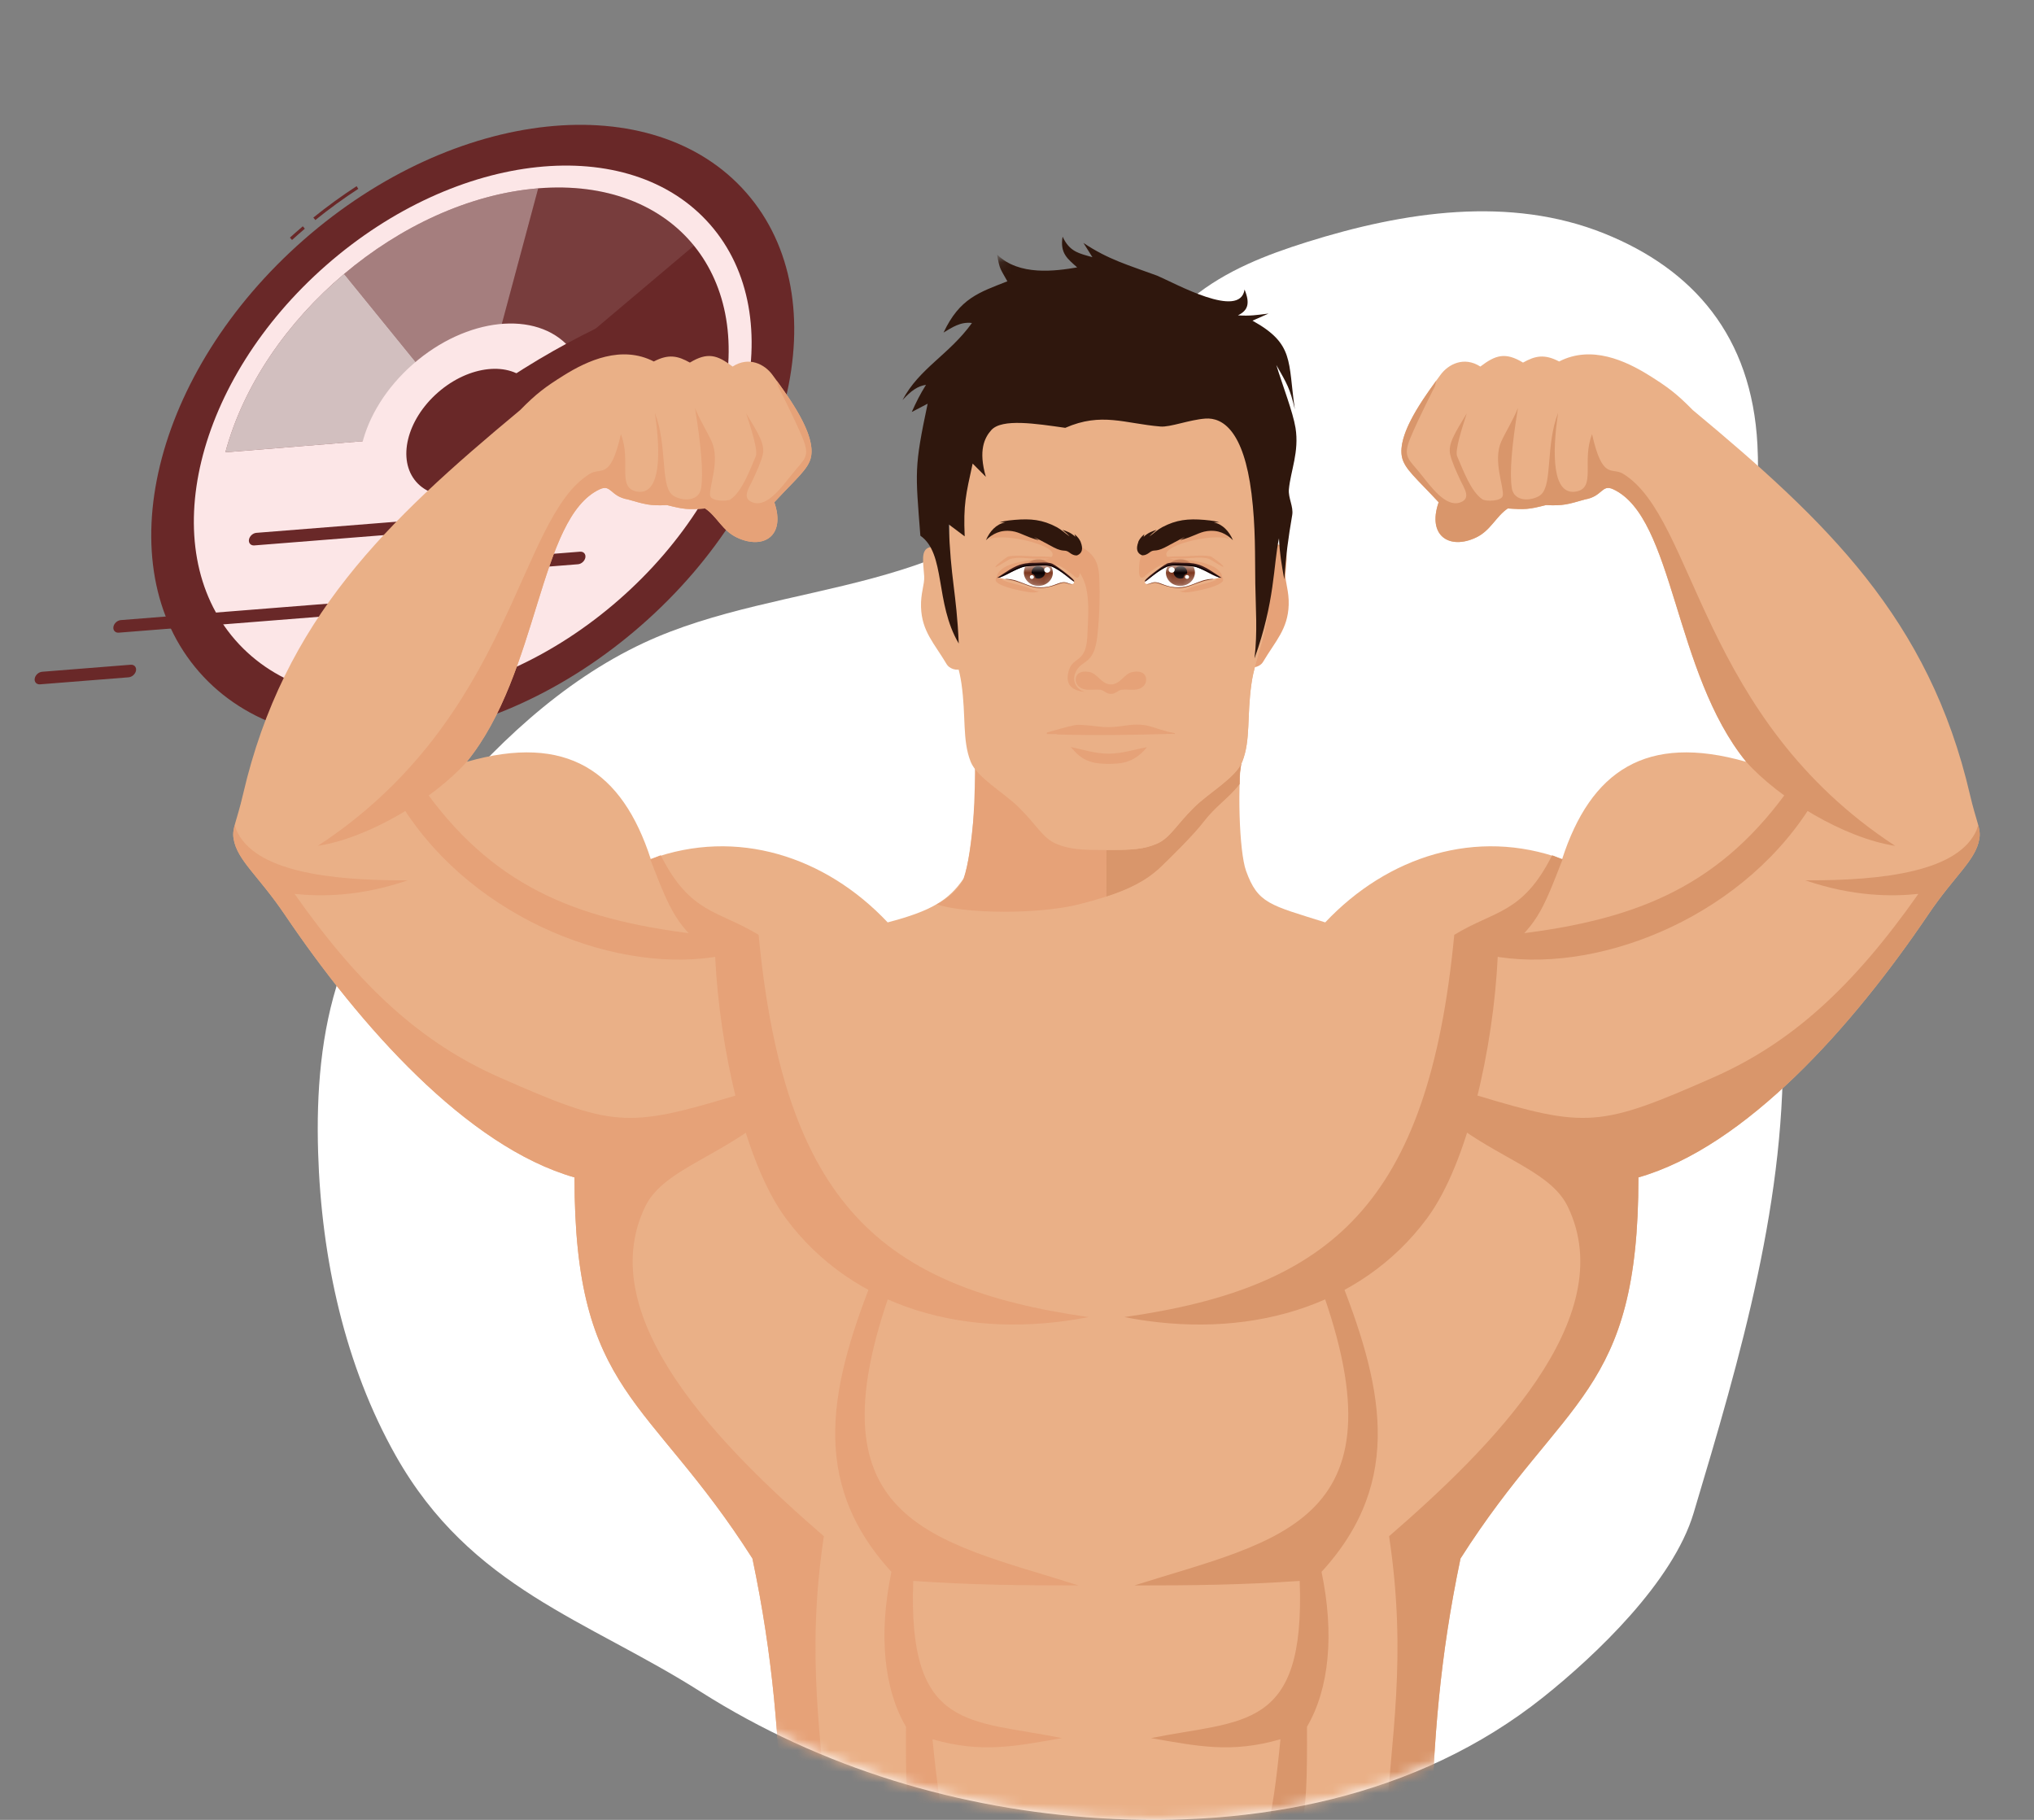 <svg width="190" height="170" viewBox="0 0 190 170" fill="none" xmlns="http://www.w3.org/2000/svg">
<rect x="0" y="0" width="190" height="170" fill="#808080" stroke="none"/>
<g id="Group 651">
<path id="Vector" d="M163.041 62.513C163.041 61.86 163.046 61.207 163.067 60.55C163.253 54.199 164.496 47.875 164.165 41.545C163.636 31.393 158.172 25.162 149.869 21.816C141.053 18.268 131.181 19.755 122.09 22.608C118.314 23.795 114.528 25.245 111.358 27.835C106.717 31.626 103.858 37.453 100.268 42.462C90.598 55.971 73.287 53.899 60.105 60.068C52.486 63.637 46.006 69.754 40.443 76.57C36.895 80.916 33.616 85.666 31.752 91.141C29.965 96.383 29.545 102.07 29.716 107.648C30.021 117.609 32.233 127.6 36.978 135.997C43.981 148.386 54.832 151.292 65.44 158.026C76.742 165.2 89.702 169.033 102.723 169.841C117.154 170.737 132.346 167.966 144.166 158.533C149.118 154.581 156.286 147.749 158.203 141.342C162.575 126.741 166.998 111.751 166.511 96.434C166.149 85.039 163.061 73.892 163.03 62.513H163.041Z" fill="white"/>
<g id="Group">
<g id="Group_2">
<path id="Vector_2" d="M29.456 20.553L29.27 20.324C30.568 19.276 31.928 18.29 33.311 17.391L33.471 17.639C32.097 18.533 30.746 19.513 29.456 20.555V20.553Z" fill="#692828"/>
<path id="Vector_3" d="M27.279 22.416L27.081 22.198C27.475 21.841 27.881 21.484 28.286 21.139L28.476 21.364C28.073 21.707 27.67 22.059 27.279 22.416Z" fill="#692828"/>
<path id="Vector_4" d="M59.93 58.388C74.043 46.025 78.422 27.944 69.712 18.002C61.003 8.06 42.502 10.022 28.39 22.385C14.278 34.748 9.898 52.83 18.608 62.772C27.317 72.714 45.818 70.751 59.93 58.388Z" fill="#692828"/>
<path id="Vector_5" d="M57.84 56.003C70.082 45.278 73.882 29.592 66.326 20.968C58.771 12.344 42.722 14.046 30.479 24.771C18.237 35.496 14.438 51.181 21.993 59.806C29.549 68.43 45.598 66.728 57.84 56.003Z" fill="#FCE6E7"/>
<path id="Vector_6" d="M50.275 17.592C37.514 18.625 24.431 29.667 21.053 42.252L67.266 38.51C70.644 25.923 63.035 16.559 50.275 17.592Z" fill="#692828"/>
<path id="Vector_7" opacity="0.7" d="M21.053 42.252L44.159 40.383L32.144 25.59C26.855 30.052 22.74 35.96 21.051 42.252H21.053Z" fill="white"/>
<path id="Vector_8" opacity="0.4" d="M50.275 17.592C43.894 18.109 37.433 21.128 32.146 25.59L44.161 40.382L50.275 17.592Z" fill="white"/>
<path id="Vector_9" opacity="0.1" d="M50.275 17.592L44.161 40.382L64.825 22.944C61.75 19.158 56.658 17.075 50.277 17.592H50.275Z" fill="white"/>
<path id="Vector_10" d="M49.742 46.758C54.736 42.383 56.285 35.984 53.203 32.465C50.12 28.946 43.573 29.641 38.579 34.016C33.585 38.391 32.035 44.79 35.117 48.309C38.2 51.827 44.748 51.133 49.742 46.758Z" fill="#FCE6E7"/>
<path id="Vector_11" d="M47.418 44.105C50.333 41.551 51.238 37.816 49.438 35.762C47.639 33.709 43.817 34.114 40.902 36.668C37.987 39.222 37.082 42.957 38.881 45.011C40.681 47.065 44.502 46.659 47.418 44.105Z" fill="#692828"/>
<path id="Vector_12" d="M61.453 28.194C61.453 28.194 53.907 30.8 45.94 36.416L48.113 40.308C56.081 34.692 61.453 28.194 61.453 28.194Z" fill="#692828"/>
</g>
<path id="Vector_13" d="M23.71 50.951C23.407 50.951 23.205 50.717 23.256 50.409C23.31 50.085 23.62 49.8 23.951 49.774L49.336 47.759C49.668 47.733 49.892 47.974 49.841 48.298C49.788 48.623 49.478 48.908 49.146 48.933L23.762 50.949C23.745 50.949 23.729 50.949 23.713 50.949L23.71 50.951Z" fill="#692828"/>
<path id="Vector_14" d="M45.673 53.367C45.37 53.367 45.168 53.133 45.219 52.825C45.273 52.501 45.583 52.216 45.914 52.191L54.178 51.535C54.51 51.507 54.734 51.75 54.681 52.075C54.628 52.399 54.317 52.684 53.986 52.709L45.722 53.365C45.706 53.365 45.69 53.365 45.673 53.365V53.367Z" fill="#692828"/>
<path id="Vector_15" d="M3.698 63.928C3.394 63.928 3.192 63.694 3.243 63.385C3.297 63.061 3.607 62.776 3.939 62.751L12.202 62.095C12.534 62.067 12.758 62.31 12.705 62.635C12.652 62.959 12.341 63.244 12.01 63.27L3.746 63.925C3.73 63.925 3.714 63.925 3.698 63.925V63.928Z" fill="#692828"/>
<path id="Vector_16" d="M11.049 59.101C10.746 59.101 10.544 58.867 10.595 58.559C10.648 58.235 10.959 57.95 11.29 57.925L36.05 55.96C36.381 55.934 36.605 56.175 36.552 56.5C36.499 56.824 36.188 57.109 35.857 57.135L11.098 59.099C11.082 59.099 11.065 59.099 11.049 59.099V59.101Z" fill="#692828"/>
</g>
<g id="Mask group">
<mask id="mask0_52_6468" style="mask-type:alpha" maskUnits="userSpaceOnUse" x="0" y="14" width="190" height="156">
<path id="Vector_17" d="M189.164 72.241C191.927 68.293 184.801 59.082 184.821 58.424C185.008 52.074 168.968 45.016 168.636 38.686C168.108 28.534 158.172 25.161 149.868 21.815C141.053 18.267 131.18 19.754 122.09 22.608C118.314 23.794 121.672 13.2 118.502 15.79C113.861 19.581 106.313 10.781 102.723 15.79C93.053 29.298 91.813 21.665 78.631 27.834C71.012 31.403 42.541 23.974 36.977 30.79C33.429 35.136 1.938 57.037 0.074 62.512C-1.713 67.754 29.545 102.069 29.716 107.648C30.021 117.608 32.233 127.6 36.977 135.996C43.98 148.386 54.832 151.292 65.44 158.025C76.742 165.199 89.701 169.032 102.723 169.84C117.154 170.736 132.346 167.965 144.166 158.533C149.117 154.581 156.286 147.749 158.203 141.341C162.574 126.74 175.834 115.585 175.347 100.269C174.985 88.873 189.195 91.91 189.164 80.531V72.241Z" fill="#D9D9D9"/>
</mask>
<g mask="url(#mask0_52_6468)">
<g id="Group 650">
<path id="Vector_18" fill-rule="evenodd" clip-rule="evenodd" d="M118.214 51.527C118.916 50.624 119.183 50.808 119.573 50.914C120.44 51.148 120.161 52.31 120.081 53.622C120.033 54.386 120.423 55.194 120.379 56.509C120.303 58.779 119.147 59.869 117.971 61.85C117.76 62.207 117.088 62.533 116.481 62.215L117.478 52.538L118.214 51.527Z" fill="#E6A278"/>
<path id="Vector_19" fill-rule="evenodd" clip-rule="evenodd" d="M88.2 51.738C87.498 50.835 87.228 51.022 86.838 51.125C85.971 51.359 86.25 52.521 86.33 53.833C86.378 54.594 85.99 55.405 86.035 56.72C86.11 58.988 87.267 60.08 88.44 62.061C88.651 62.418 89.323 62.747 89.933 62.426L88.936 52.752L88.2 51.738Z" fill="#EAB087"/>
<path id="Vector_20" fill-rule="evenodd" clip-rule="evenodd" d="M123.792 86.163C129.621 79.98 137.924 77.314 145.923 80.248C148.593 72.034 153.739 68.481 163.115 71.164C156.327 62.819 156.386 48.359 150.696 45.706C149.612 45.202 149.715 46.367 148.06 46.654C146.45 47.108 146.068 47.261 144.405 47.183C142.797 47.59 142.491 47.609 140.844 47.498C139.741 48.236 139.239 49.576 137.868 50.217C135.402 51.376 133.296 50.07 134.385 46.918C132.287 44.656 131.178 43.795 130.955 42.675C130.535 40.56 132.875 37.292 134.575 34.996C135.288 34.032 136.751 33.254 138.281 34.241C139.704 33.16 140.613 32.867 142.268 33.87C143.407 33.232 144.268 33.051 145.642 33.767C148.657 32.215 151.852 33.689 154.084 35.088C155.773 36.147 156.609 36.76 158.13 38.309C170.585 48.668 180.206 57.788 184.017 74.229C184.602 76.751 185.056 77.389 184.895 78.35C184.555 80.379 182.599 81.755 180.111 85.441C173.103 95.814 163.103 107.11 153.048 109.985C153.048 130.336 146.121 130.345 136.428 145.586C134.461 154.967 133.948 162.431 133.65 171.314H99.17L101.761 70.688L116.082 69.685C115.539 73.279 115.754 79.554 116.394 81.343C117.498 84.419 118.626 84.536 123.792 86.163Z" fill="#EAB087"/>
<path id="Vector_21" fill-rule="evenodd" clip-rule="evenodd" d="M184.789 77.054C184.92 77.553 184.97 77.921 184.897 78.35C184.557 80.378 182.601 81.755 180.113 85.441C173.106 95.814 163.106 107.11 153.05 109.985C153.05 130.336 146.124 130.344 136.43 145.585C134.463 154.967 133.95 162.431 133.652 171.314H129.386C129.93 162.292 131.468 154.905 129.757 143.504C139.228 135.301 151.468 123.147 146.458 112.732C144.976 109.651 140.76 108.458 136.455 105.407L137.893 102.303C148.177 105.41 149.473 105.31 160.049 100.646C167.316 97.439 173.064 92.231 179.199 83.502C176.717 83.763 173.084 83.758 168.634 82.234C176.056 82.27 182.961 81.381 184.638 77.533L184.789 77.054Z" fill="#D9966B"/>
<path id="Vector_22" fill-rule="evenodd" clip-rule="evenodd" d="M163.117 71.164C156.33 62.819 156.388 48.358 150.698 45.706C149.615 45.201 149.718 46.366 148.063 46.653C146.452 47.107 146.07 47.261 144.407 47.182C142.799 47.589 142.493 47.609 140.846 47.497C139.743 48.236 139.241 49.576 137.87 50.217C135.405 51.376 133.298 50.069 134.388 46.918C132.29 44.655 131.181 43.794 130.958 42.674C130.57 40.724 132.529 37.793 134.17 35.55L134.034 36.096C134.034 36.096 132.526 39.027 131.746 40.913C131.005 42.705 131.568 42.847 132.724 44.29C133.652 45.449 135.029 47.391 136.366 46.946C137.475 46.575 136.773 45.625 136.436 44.903C136.059 44.098 135.619 43.148 135.466 42.462C135.246 41.476 135.87 40.507 137.018 38.606C136.544 40.064 135.889 42.103 136.118 42.633C136.711 43.989 137.386 45.895 138.478 46.648C138.779 46.851 140.292 46.848 140.381 46.291C140.506 45.491 139.436 43.05 140.23 41.256C140.621 40.384 141.325 39.278 141.796 38.105C141.208 41.677 141.005 44.207 141.22 45.58C141.454 47.074 143.404 46.734 143.981 46.174C145.023 45.16 144.379 41.549 145.549 38.553C144.97 42.365 144.992 46.338 147.246 45.915C149.116 45.561 147.731 43.053 148.717 40.559C149.701 44.92 150.556 43.608 151.621 44.26C158.386 48.406 158.759 67.06 177.029 79.013C172.264 78.288 166.179 74.597 163.117 71.164Z" fill="#D9966B"/>
<path id="Vector_23" fill-rule="evenodd" clip-rule="evenodd" d="M82.92 86.163C77.094 79.98 68.791 77.314 60.789 80.248C58.122 72.034 52.976 68.481 43.597 71.164C50.385 62.819 50.326 48.359 56.019 45.706C57.102 45.202 56.999 46.367 58.652 46.654C60.265 47.108 60.644 47.261 62.31 47.183C63.918 47.59 64.224 47.609 65.871 47.498C66.971 48.236 67.476 49.576 68.847 50.217C71.312 51.376 73.419 50.07 72.329 46.918C74.427 44.656 75.536 43.795 75.759 42.675C76.18 40.56 73.837 37.292 72.14 34.996C71.427 34.032 69.964 33.254 68.434 34.241C67.008 33.16 66.102 32.867 64.444 33.87C63.305 33.232 62.447 33.051 61.073 33.767C58.055 32.215 54.859 33.689 52.628 35.088C50.939 36.147 50.106 36.76 48.585 38.309C36.13 48.668 26.506 57.788 22.695 74.229C22.11 76.751 21.655 77.389 21.82 78.35C22.16 80.379 24.113 81.755 26.604 85.441C33.611 95.814 43.608 107.11 53.664 109.985C53.664 130.336 60.594 130.345 70.287 145.586C72.254 154.967 72.764 162.431 73.062 171.314H103.357V70.688L91 69.473C91.543 73.067 90.515 81.334 90.003 82.081C88.626 84.084 87.03 85.09 82.92 86.163Z" fill="#EAB087"/>
<path id="Vector_24" fill-rule="evenodd" clip-rule="evenodd" d="M87.492 84.47C88.57 83.999 89.612 82.94 89.988 82.155C91.008 79.054 91.083 74.166 91.075 71.012L103.284 71.648L116.023 70.987C115.995 71.127 115.909 71.547 115.839 72.035C115.778 72.481 115.808 73.102 115.786 73.241C115.296 73.891 114.699 74.431 114.125 74.963C113.504 75.537 112.922 76.111 112.42 76.772C111.531 77.947 109.297 80.143 108.425 80.979C106.628 82.701 103.939 83.684 100.785 84.476C96.993 85.428 90.136 85.373 87.492 84.47Z" fill="#E6A278"/>
<path id="Vector_25" fill-rule="evenodd" clip-rule="evenodd" d="M103.353 71.648L116.025 70.987C115.852 71.84 115.769 72.355 115.788 73.241C115.298 73.891 114.702 74.431 114.128 74.963C113.506 75.537 112.924 76.111 112.422 76.772C111.534 77.947 109.299 80.146 108.427 80.979C107.103 82.249 105.482 83.055 103.359 83.74L103.353 71.648Z" fill="#D9966B"/>
<path id="Vector_26" fill-rule="evenodd" clip-rule="evenodd" d="M103.584 79.395C103.52 79.398 103.456 79.4 103.392 79.4C101.054 79.406 99.892 79.356 98.628 78.807C97.407 78.278 96.83 77.06 95.173 75.422C93.774 74.04 91.258 72.638 90.67 71.15C89.873 69.13 90.252 66.926 89.809 63.845C89.458 61.415 88.352 59.27 88.282 56.879C88.213 54.313 88.706 51.763 88.695 48.916C88.669 43.416 88.63 39.916 91.96 37.177L91.963 37.175L91.96 37.172C92.877 36.422 93.91 35.787 95.028 35.266C95.042 35.26 95.053 35.255 95.064 35.249C95.136 35.216 95.212 35.182 95.284 35.152C95.326 35.132 95.368 35.115 95.409 35.096C95.468 35.071 95.526 35.046 95.585 35.021C95.641 34.998 95.699 34.973 95.755 34.948C95.819 34.923 95.88 34.898 95.942 34.876C95.997 34.854 96.053 34.831 96.109 34.812C96.187 34.778 96.268 34.751 96.346 34.72C96.387 34.709 96.424 34.692 96.463 34.678C96.58 34.636 96.7 34.594 96.817 34.555H96.819C102.74 32.569 110.216 33.441 114.749 37.172C118.081 39.913 118.039 43.413 118.017 48.913C118.006 51.761 118.499 54.31 118.427 56.873C118.36 59.267 117.254 61.412 116.903 63.842C116.457 66.924 116.839 69.125 116.042 71.147C115.454 72.635 112.938 74.037 111.539 75.419C109.879 77.057 109.302 78.272 108.084 78.804C106.867 79.334 105.746 79.4 103.584 79.395Z" fill="#EAB087"/>
<path id="Vector_27" fill-rule="evenodd" clip-rule="evenodd" d="M103.587 79.394C103.523 79.397 103.458 79.4 103.394 79.4H103.358V33.521C107.577 33.518 111.792 34.736 114.751 37.171C118.084 39.913 118.042 43.412 118.02 48.912C118.008 51.76 118.502 54.309 118.429 56.873C118.362 59.266 117.256 61.411 116.905 63.841C116.459 66.923 116.841 69.124 116.044 71.147C115.456 72.635 112.94 74.036 111.541 75.418C109.881 77.056 109.304 78.271 108.086 78.803C106.869 79.333 105.749 79.4 103.587 79.394Z" fill="#EAB087"/>
<g id="Group 642">
<g id="Group_3">
<path id="Vector_28" fill-rule="evenodd" clip-rule="evenodd" d="M101.478 64.645C99.673 64.52 99.593 63.538 99.822 62.692C100.21 61.265 101.432 62.03 101.569 59.471C101.786 55.234 101.9 53.224 98.234 51.499L99.81 50.608C102.688 51.487 102.654 53.007 102.7 54.446C102.734 55.325 102.746 57.233 102.506 59.403C102.197 62.304 100.918 61.527 100.415 62.944C100.141 63.709 100.61 64.497 101.466 64.657L101.478 64.645Z" fill="#E6A278"/>
<path id="Vector_29" fill-rule="evenodd" clip-rule="evenodd" d="M103.785 63.937C104.653 63.926 105.041 62.909 105.784 62.772C106.663 62.612 107.04 62.967 107.063 63.446C107.086 63.914 106.766 64.234 106.366 64.36C105.887 64.508 105.327 64.371 104.802 64.428C104.425 64.463 104.196 64.84 103.774 64.817C103.351 64.84 103.123 64.463 102.746 64.428C102.209 64.383 101.66 64.508 101.192 64.36C100.792 64.234 100.461 63.914 100.484 63.446C100.507 62.978 100.884 62.612 101.763 62.772C102.517 62.909 102.905 63.949 103.796 63.937H103.785Z" fill="#E6A278"/>
<g id="Group_4">
<path id="Vector_30" fill-rule="evenodd" clip-rule="evenodd" d="M106.194 63.16C106.56 63.138 106.537 63.686 106.308 63.88C106.137 64.028 105.863 64.051 105.646 64.074C105.383 64.108 105.109 64.154 104.949 64.223C105.098 63.88 105.315 63.56 105.623 63.366C105.817 63.24 106.011 63.172 106.194 63.16Z" fill="#E6A278"/>
<path id="Vector_31" fill-rule="evenodd" clip-rule="evenodd" d="M101.34 63.16C100.975 63.138 100.998 63.686 101.226 63.88C101.398 64.028 101.672 64.051 101.889 64.074C102.151 64.108 102.426 64.154 102.585 64.223C102.437 63.88 102.22 63.56 101.912 63.366C101.717 63.24 101.523 63.172 101.34 63.16Z" fill="#E6A278"/>
</g>
</g>
<path id="Vector_32" fill-rule="evenodd" clip-rule="evenodd" d="M95.858 54.834C96.36 55.028 96.623 55.222 97.114 55.234C96.691 55.371 96.451 55.382 95.892 55.28C95.526 55.211 93.562 54.88 93.07 54.343C92.899 54.16 93.093 53.795 93.333 53.703C93.425 53.669 93.322 54.046 93.607 54.172C94.27 54.457 95.572 54.731 95.858 54.834Z" fill="#E6A278"/>
<path id="Vector_33" fill-rule="evenodd" clip-rule="evenodd" d="M100.347 53.807C99.776 53.327 99.011 52.79 98.634 52.756C98.485 52.745 99.776 53.704 100.039 54.275C99.068 54.275 96.258 52.71 95.561 52.996C94.647 53.361 93.882 54.012 93.517 54.229C93.288 54.366 92.877 53.955 93.323 53.418C93.859 52.767 94.899 52.539 96.018 52.356C96.966 52.208 97.846 52.345 98.131 52.116C99.445 51.1 93.962 49.729 92.432 50.357C94.099 47.753 96.326 49.992 98.771 50.643C100.621 51.134 100.815 51.945 100.872 53.041C100.895 53.556 100.872 54.264 100.336 53.818L100.347 53.807Z" fill="#E6A278"/>
<path id="Vector_34" fill-rule="evenodd" clip-rule="evenodd" d="M100.415 53.738C100.141 53.418 99.821 53.018 99.364 52.641C99.022 52.356 98.713 52.15 98.382 52.07C97.868 51.945 96.897 52.002 96.555 51.979C96.098 51.945 94.396 51.819 94.076 52.036C93.893 52.162 93.174 52.664 93.014 52.904C92.9 53.064 93.139 52.927 93.459 52.744C93.836 52.527 94.293 52.253 94.305 52.242C95.047 51.979 96.098 52.196 96.863 52.196C97.4 52.196 98.04 52.116 98.496 52.299C98.965 52.493 99.456 52.813 99.821 53.235C99.856 53.281 100.187 53.601 100.347 53.795C100.438 53.898 100.564 53.921 100.404 53.738H100.415Z" fill="#E6A278"/>
<g id="Group_5">
<path id="Vector_35" fill-rule="evenodd" clip-rule="evenodd" d="M99.079 53.201L97.799 52.665C96.988 52.687 96.223 52.665 95.549 52.825C94.91 52.984 93.996 53.601 93.253 53.944C93.608 54.092 94.498 54.161 94.818 54.252C95.515 54.458 96.212 54.823 96.92 54.892C97.468 54.938 98.119 54.812 98.69 54.583C99.09 54.423 99.341 54.298 99.741 54.481C100.038 54.618 100.529 54.606 100.221 54.195C100.027 53.932 99.547 53.681 99.079 53.19V53.201Z" fill="#FEFEFE"/>
<g id="Clip path group">
<mask id="mask1_52_6468" style="mask-type:luminance" maskUnits="userSpaceOnUse" x="93" y="52" width="8" height="3">
<g id="clippath">
<path id="Vector_36" d="M99.079 53.201L97.799 52.664C96.988 52.687 96.223 52.664 95.549 52.824C94.91 52.984 93.996 53.601 93.253 53.943C93.608 54.092 94.498 54.16 94.818 54.252C95.515 54.457 96.212 54.823 96.92 54.891C97.468 54.937 98.119 54.811 98.69 54.583C99.09 54.423 99.341 54.297 99.741 54.48C100.038 54.617 100.529 54.606 100.221 54.195C100.027 53.932 99.547 53.681 99.079 53.19V53.201Z" fill="white"/>
</g>
</mask>
<g mask="url(#mask1_52_6468)">
<g id="Group_6">
<g id="Group_7">
<path id="Vector_37" fill-rule="evenodd" clip-rule="evenodd" d="M97.034 52.241C96.292 52.219 95.664 52.755 95.641 53.441C95.618 54.126 96.212 54.709 96.954 54.731C97.697 54.754 98.325 54.217 98.348 53.532C98.371 52.847 97.788 52.264 97.034 52.241Z" fill="#7D371E"/>
<path id="Vector_38" fill-rule="evenodd" clip-rule="evenodd" d="M97.011 52.881C96.657 52.869 96.372 53.121 96.36 53.44C96.36 53.76 96.623 54.034 96.977 54.046C97.331 54.046 97.617 53.806 97.628 53.486C97.628 53.166 97.365 52.892 97.011 52.881Z" fill="#0A0001"/>
<path id="Vector_39" fill-rule="evenodd" clip-rule="evenodd" d="M95.835 53.075C95.789 53.19 95.766 53.315 95.755 53.441C95.732 54.069 96.28 54.606 96.966 54.629C97.651 54.652 98.222 54.149 98.245 53.521C98.245 53.429 98.245 53.349 98.222 53.27L97.776 53.19C97.822 53.292 97.845 53.395 97.834 53.509C97.822 53.932 97.434 54.263 96.977 54.252C96.52 54.24 96.155 53.875 96.166 53.452C96.166 53.304 96.212 53.178 96.292 53.064H95.835V53.075Z" fill="#7D371E"/>
<path id="Vector_40" fill-rule="evenodd" clip-rule="evenodd" d="M97.833 52.973C97.673 52.973 97.548 53.087 97.536 53.224C97.536 53.373 97.651 53.487 97.811 53.499C97.97 53.499 98.096 53.384 98.108 53.247C98.108 53.099 97.993 52.985 97.833 52.973Z" fill="#FEFEFE"/>
<path id="Vector_41" fill-rule="evenodd" clip-rule="evenodd" d="M96.326 53.589C96.109 53.589 95.938 53.737 95.926 53.931C95.915 54.126 96.086 54.297 96.303 54.297C96.52 54.297 96.692 54.148 96.703 53.954C96.703 53.76 96.543 53.589 96.326 53.589Z" fill="#7D371E"/>
<path id="Vector_42" fill-rule="evenodd" clip-rule="evenodd" d="M96.395 53.726C96.292 53.726 96.2 53.795 96.2 53.897C96.2 54 96.28 54.08 96.383 54.08C96.486 54.08 96.577 54.012 96.577 53.909C96.577 53.806 96.497 53.726 96.395 53.726Z" fill="#FEFEFE"/>
</g>
</g>
</g>
</g>
</g>
<path id="Vector_43" fill-rule="evenodd" clip-rule="evenodd" d="M98.314 52.664C97.903 52.493 97.263 52.562 96.806 52.573C96.224 52.573 95.858 52.607 95.561 52.676C94.716 52.858 93.859 53.521 93.14 53.978C93.825 53.955 94.819 53.121 95.653 52.938C95.904 52.881 96.246 52.847 96.783 52.836C97.274 52.836 97.823 52.756 98.257 52.927C98.417 52.995 98.851 53.224 99.216 53.498C99.753 53.886 100.244 54.343 100.324 54.321C100.598 54.252 98.656 52.813 98.302 52.664H98.314Z" fill="#3C1A18"/>
<path id="Vector_44" fill-rule="evenodd" clip-rule="evenodd" d="M98.292 52.835C97.881 52.664 97.264 52.71 96.807 52.721C96.202 52.721 95.882 52.755 95.642 52.812C95.094 52.95 93.757 53.646 93.278 53.955H93.38C93.883 53.703 95.185 53.052 95.665 52.938C95.916 52.881 96.259 52.847 96.796 52.835C97.287 52.835 97.835 52.755 98.269 52.927C98.989 53.212 100.234 54.263 100.279 54.275C99.628 53.738 99.103 53.178 98.292 52.835Z" fill="#0A0001"/>
<path id="Vector_45" fill-rule="evenodd" clip-rule="evenodd" d="M93.858 54.092C94.19 54.138 94.567 54.206 94.886 54.298C95.583 54.504 96.234 54.858 96.942 54.915C97.491 54.96 98.142 54.835 98.713 54.618C99.01 54.504 99.215 54.435 99.387 54.435C99.695 54.435 99.935 54.641 100.163 54.572C99.912 54.572 99.707 54.389 99.398 54.389C99.181 54.389 98.964 54.458 98.747 54.538C98.382 54.675 97.799 54.938 96.862 54.846C96.177 54.789 95.56 54.435 94.898 54.229C94.635 54.149 94.064 54.024 93.858 54.104V54.092Z" fill="#7D371E"/>
<path id="Vector_46" fill-rule="evenodd" clip-rule="evenodd" d="M100.952 50.631C100.86 50.414 100.689 50.151 100.369 49.9L100.461 50.151C100.026 49.751 99.684 49.637 99.238 49.489C99.581 49.763 99.787 49.957 99.912 50.105C99.455 49.786 99.17 49.489 98.724 49.249C97.377 48.529 96.269 48.438 94.772 48.563C93.973 48.632 93.619 48.712 93.368 48.803C93.573 48.78 93.881 48.803 93.881 48.803C93.048 48.963 92.442 49.648 92.1 50.459C92.716 49.877 93.436 49.466 94.532 49.614C95.286 49.717 95.766 50.128 97.045 50.471L96.588 50.174C97.24 50.471 97.822 50.825 98.45 51.145C99.421 51.636 99.444 51.259 99.924 51.636C100.278 51.91 100.563 51.899 100.62 51.876C101.077 51.693 101.203 51.282 100.952 50.642V50.631Z" fill="#2F170D"/>
<path id="Vector_47" fill-rule="evenodd" clip-rule="evenodd" d="M111.415 54.823C110.912 55.018 110.65 55.212 110.158 55.223C110.581 55.36 110.821 55.372 111.381 55.269C111.746 55.2 113.699 54.869 114.19 54.332C114.362 54.15 114.168 53.784 113.928 53.693C113.836 53.658 113.939 54.035 113.654 54.161C113.003 54.447 111.7 54.709 111.415 54.823Z" fill="#E6A278"/>
<path id="Vector_48" fill-rule="evenodd" clip-rule="evenodd" d="M106.937 53.807C107.508 53.327 108.274 52.79 108.651 52.756C108.799 52.745 107.508 53.704 107.246 54.275C108.217 54.275 111.015 52.71 111.712 52.996C112.625 53.361 113.391 54.001 113.756 54.218C113.985 54.355 114.396 53.944 113.95 53.407C113.414 52.767 112.374 52.528 111.255 52.345C110.307 52.196 109.439 52.333 109.142 52.105C107.828 51.088 113.311 49.718 114.83 50.357C113.162 47.753 110.946 49.992 108.502 50.643C106.652 51.123 106.458 51.934 106.4 53.041C106.378 53.556 106.4 54.264 106.937 53.818V53.807Z" fill="#E6A278"/>
<path id="Vector_49" fill-rule="evenodd" clip-rule="evenodd" d="M106.868 53.726C107.131 53.406 107.462 53.006 107.919 52.629C108.262 52.344 108.57 52.15 108.901 52.058C109.415 51.932 110.375 51.99 110.717 51.967C111.174 51.932 112.865 51.807 113.196 52.024C113.379 52.15 114.098 52.652 114.258 52.88C114.372 53.04 114.133 52.903 113.813 52.721C113.436 52.504 112.979 52.229 112.968 52.218C112.225 51.955 111.186 52.172 110.42 52.184C109.884 52.184 109.244 52.104 108.787 52.286C108.319 52.481 107.828 52.8 107.462 53.223C107.428 53.269 107.108 53.589 106.937 53.783C106.845 53.886 106.72 53.908 106.88 53.726H106.868Z" fill="#E6A278"/>
<g id="Group_8">
<path id="Vector_50" fill-rule="evenodd" clip-rule="evenodd" d="M108.194 53.201L109.473 52.664C110.284 52.687 111.038 52.664 111.723 52.824C112.363 52.984 113.276 53.601 114.007 53.932C113.665 54.08 112.762 54.149 112.443 54.24C111.746 54.446 111.049 54.811 110.341 54.88C109.793 54.926 109.142 54.8 108.571 54.583C108.171 54.423 107.92 54.297 107.531 54.48C107.234 54.617 106.743 54.606 107.051 54.195C107.246 53.932 107.725 53.681 108.194 53.19V53.201Z" fill="#FEFEFE"/>
<g id="Clip path group_2">
<mask id="mask2_52_6468" style="mask-type:luminance" maskUnits="userSpaceOnUse" x="106" y="52" width="9" height="3">
<g id="clippath-1">
<path id="Vector_51" d="M108.195 53.201L109.474 52.665C110.285 52.687 111.039 52.665 111.724 52.825C112.364 52.984 113.277 53.601 114.008 53.932C113.666 54.081 112.763 54.149 112.444 54.241C111.747 54.446 111.05 54.812 110.342 54.88C109.794 54.926 109.143 54.8 108.572 54.583C108.172 54.423 107.92 54.298 107.532 54.481C107.235 54.618 106.744 54.606 107.052 54.195C107.247 53.932 107.726 53.681 108.195 53.19V53.201Z" fill="white"/>
</g>
</mask>
<g mask="url(#mask2_52_6468)">
<g id="Group_9">
<g id="Group_10">
<path id="Vector_52" fill-rule="evenodd" clip-rule="evenodd" d="M110.225 52.242C110.968 52.219 111.596 52.756 111.619 53.441C111.642 54.127 111.059 54.709 110.305 54.732C109.563 54.755 108.935 54.218 108.912 53.533C108.889 52.847 109.471 52.265 110.225 52.242Z" fill="#7D371E"/>
<path id="Vector_53" fill-rule="evenodd" clip-rule="evenodd" d="M110.249 52.881C110.603 52.869 110.889 53.121 110.9 53.44C110.9 53.76 110.637 54.034 110.283 54.046C109.929 54.057 109.644 53.806 109.632 53.486C109.632 53.166 109.895 52.892 110.249 52.881Z" fill="#0A0001"/>
<path id="Vector_54" fill-rule="evenodd" clip-rule="evenodd" d="M111.436 53.076C111.482 53.19 111.505 53.316 111.516 53.441C111.539 54.07 111.002 54.606 110.317 54.629C109.632 54.652 109.06 54.161 109.038 53.521C109.038 53.43 109.038 53.35 109.06 53.27L109.506 53.19C109.46 53.293 109.437 53.396 109.449 53.51C109.46 53.932 109.849 54.264 110.305 54.252C110.762 54.241 111.128 53.875 111.116 53.453C111.116 53.316 111.071 53.179 110.991 53.065H111.448L111.436 53.076Z" fill="#7D371E"/>
<path id="Vector_55" fill-rule="evenodd" clip-rule="evenodd" d="M109.437 52.973C109.597 52.973 109.723 53.076 109.734 53.224C109.734 53.373 109.62 53.487 109.46 53.499C109.3 53.499 109.175 53.384 109.163 53.247C109.163 53.099 109.278 52.985 109.437 52.973Z" fill="#FEFEFE"/>
<path id="Vector_56" fill-rule="evenodd" clip-rule="evenodd" d="M110.934 53.589C111.151 53.589 111.323 53.738 111.334 53.932C111.334 54.126 111.174 54.297 110.957 54.297C110.74 54.297 110.569 54.149 110.557 53.955C110.557 53.761 110.717 53.589 110.934 53.589Z" fill="#7D371E"/>
<path id="Vector_57" fill-rule="evenodd" clip-rule="evenodd" d="M110.877 53.715C110.979 53.715 111.071 53.784 111.071 53.887C111.071 53.989 110.991 54.069 110.888 54.069C110.785 54.069 110.694 54.001 110.694 53.898C110.694 53.795 110.774 53.715 110.877 53.715Z" fill="#FEFEFE"/>
</g>
</g>
</g>
</g>
</g>
<path id="Vector_58" fill-rule="evenodd" clip-rule="evenodd" d="M108.959 52.664C109.37 52.493 109.998 52.562 110.466 52.573C111.049 52.573 111.414 52.607 111.711 52.676C112.557 52.858 113.402 53.521 114.121 53.978C113.436 53.955 112.442 53.133 111.62 52.938C111.369 52.881 111.026 52.847 110.489 52.836C109.998 52.836 109.461 52.756 109.027 52.927C108.867 52.995 108.445 53.224 108.068 53.498C107.531 53.886 107.04 54.343 106.96 54.321C106.686 54.252 108.627 52.824 108.97 52.676L108.959 52.664Z" fill="#3C1A18"/>
<path id="Vector_59" fill-rule="evenodd" clip-rule="evenodd" d="M108.982 52.835C109.393 52.664 110.01 52.71 110.467 52.721C111.072 52.721 111.392 52.755 111.632 52.812C112.169 52.95 113.517 53.646 113.985 53.943H113.882C113.38 53.692 112.089 53.041 111.609 52.938C111.358 52.881 111.015 52.847 110.478 52.835C109.987 52.835 109.45 52.755 109.016 52.927C108.297 53.212 107.052 54.263 107.006 54.275C107.657 53.738 108.171 53.189 108.982 52.835Z" fill="#0A0001"/>
<path id="Vector_60" fill-rule="evenodd" clip-rule="evenodd" d="M113.402 54.092C113.071 54.138 112.694 54.206 112.374 54.298C111.677 54.504 111.026 54.858 110.33 54.915C109.781 54.96 109.13 54.835 108.559 54.618C108.274 54.504 108.057 54.435 107.885 54.435C107.577 54.435 107.337 54.641 107.109 54.572C107.36 54.572 107.566 54.389 107.874 54.389C108.091 54.389 108.308 54.458 108.514 54.538C108.879 54.675 109.45 54.938 110.398 54.846C111.083 54.789 111.7 54.435 112.351 54.229C112.614 54.149 113.185 54.024 113.391 54.104L113.402 54.092Z" fill="#7D371E"/>
<path id="Vector_61" fill-rule="evenodd" clip-rule="evenodd" d="M106.32 50.631C106.411 50.414 106.583 50.152 106.902 49.9L106.823 50.152C107.257 49.752 107.599 49.638 108.045 49.489C107.702 49.763 107.496 49.957 107.371 50.106C107.828 49.786 108.113 49.489 108.559 49.249C109.895 48.541 111.003 48.438 112.499 48.564C113.299 48.633 113.653 48.712 113.904 48.804C113.699 48.781 113.39 48.804 113.39 48.804C114.213 48.964 114.829 49.649 115.172 50.46C114.555 49.877 113.847 49.466 112.739 49.615C111.985 49.718 111.506 50.129 110.238 50.46L110.683 50.163C110.044 50.46 109.45 50.814 108.821 51.134C107.851 51.625 107.828 51.248 107.359 51.625C107.005 51.899 106.72 51.888 106.663 51.865C106.217 51.682 106.092 51.271 106.331 50.643L106.32 50.631Z" fill="#2F170D"/>
<g id="Group_11">
<path id="Vector_62" d="M98.622 68.575C98.348 68.575 98.063 68.575 97.789 68.564C97.789 68.518 97.789 68.472 97.789 68.427C98.645 68.198 99.502 67.924 100.37 67.741C100.781 67.661 101.227 67.741 101.661 67.764C102.289 67.81 102.917 67.935 103.557 67.924C104.173 67.924 104.802 67.821 105.418 67.741C106.161 67.638 106.892 67.673 107.611 67.901C108.125 68.072 108.639 68.221 109.153 68.369C109.256 68.404 109.359 68.404 109.462 68.415C109.462 68.461 109.462 68.506 109.462 68.552C105.898 68.655 102.346 68.712 98.782 68.609C98.725 68.598 98.68 68.575 98.622 68.564V68.575Z" fill="#E6A278"/>
<path id="Vector_63" d="M100.005 69.774C101.227 70.048 102.38 70.414 103.614 70.402C104.825 70.391 105.955 70.014 107.132 69.797C106.424 70.71 105.499 71.247 104.356 71.327C101.581 71.51 100.93 70.813 100.016 69.774H100.005Z" fill="#E6A278"/>
<path id="Vector_64" d="M109.462 68.564C109.462 68.564 109.462 68.472 109.462 68.427C109.553 68.45 109.644 68.472 109.736 68.484C109.736 68.507 109.736 68.53 109.736 68.564H109.473H109.462Z" fill="#E6A278"/>
<path id="Vector_65" d="M98.622 68.575C98.622 68.575 98.725 68.609 98.782 68.62C98.725 68.609 98.679 68.586 98.622 68.575Z" fill="#E6A278"/>
</g>
</g>
<path id="Vector_66" fill-rule="evenodd" clip-rule="evenodd" d="M108.408 39.843C105.053 39.565 102.905 38.481 99.508 39.966C96.775 39.576 93.596 39.072 92.601 40.175C91.958 40.894 91.375 42.081 92.091 44.541L90.857 43.304C90.219 46.218 89.985 47.121 90.113 50.102L88.631 48.991C88.784 54.081 89.35 55.293 89.559 60.114C87.307 56.299 88.372 51.718 85.973 50.041C85.513 44.051 85.379 43.73 86.653 37.712L85.17 38.484C85.608 37.511 85.934 36.854 86.499 35.948C85.708 36.071 85.115 36.494 84.304 37.372C85.878 34.391 88.65 33.145 90.793 30.172C89.712 30.033 88.898 30.612 88.138 31.067C89.653 27.854 91.462 27.319 94.1 26.277C93.431 25.062 93.379 25.188 93.142 23.775C95.176 25.803 98.617 25.319 100.62 24.979C99.748 24.187 98.993 23.683 99.26 22.106C99.918 23.532 100.804 23.672 102.044 24.023L101.208 22.694C103.543 24.262 105.468 24.781 108.098 25.753C109.812 26.483 115.833 29.86 116.257 27.049C116.8 28.372 116.558 29.005 115.638 29.459C116.789 29.529 117.349 29.434 118.497 29.292C117.998 29.512 117.499 29.732 116.998 29.955C120.921 32.134 120.294 33.716 120.954 38.236C120.492 36.255 120.227 35.865 119.224 34.095C119.82 36.051 120.773 38.475 121.016 39.966C121.378 42.209 120.553 43.995 120.397 45.714C120.325 46.528 120.846 47.327 120.706 48.124C120.339 50.261 120.11 51.958 119.965 54.12C119.717 52.733 119.533 51.696 119.472 50.289C118.937 52.794 119.11 56.168 117.184 61.507C117.48 59.01 117.293 56.831 117.26 54.535C117.221 51.961 117.299 49.255 116.906 46.099C116.173 40.233 114.212 38.982 112.59 39.102C111.088 39.214 109.31 39.919 108.408 39.843Z" fill="#2F170D"/>
<path id="Vector_67" fill-rule="evenodd" clip-rule="evenodd" d="M105.024 123.033C124.339 120.291 133.436 112.512 135.846 87.327C139.616 85.02 142.226 85.393 144.988 79.893L145.963 80.278C144.026 85.246 143.581 86.485 139.905 89.389C139.507 97.764 137.167 108.592 133.302 113.808C127.058 122.233 116.3 125.237 105.024 123.033Z" fill="#D9966B"/>
<path id="Vector_68" fill-rule="evenodd" clip-rule="evenodd" d="M140.795 87.358C152.306 86.093 160.188 83.137 166.783 74.154L169.001 75.525C162.247 86.054 148.706 91.13 139.213 89.261L140.795 87.358Z" fill="#D9966B"/>
<path id="Vector_69" fill-rule="evenodd" clip-rule="evenodd" d="M124.901 118.734C129.1 129.191 131.307 138.254 123.447 146.833C124.651 152.601 124.183 157.725 122.087 161.305C122.104 165.942 122.087 168.831 121.407 171.314H118.267C118.847 169.165 119.229 166.368 119.61 162.467C115.01 163.805 111.831 163.108 107.518 162.361C116.111 160.623 121.94 161.748 121.407 147.678C115.994 148.054 111.377 148.101 105.963 148.101C119.482 143.802 131.903 142.325 122.862 118.837L124.901 118.734Z" fill="#D9966B"/>
<path id="Vector_70" fill-rule="evenodd" clip-rule="evenodd" d="M21.929 77.054C21.798 77.553 21.745 77.921 21.82 78.35C22.16 80.378 24.113 81.755 26.604 85.441C33.612 95.814 43.609 107.11 53.665 109.985C53.665 130.336 60.594 130.344 70.287 145.585C72.255 154.967 72.764 162.431 73.063 171.314H77.328C76.785 162.292 75.25 154.905 76.958 143.504C67.487 135.301 55.25 123.147 60.26 112.732C61.742 109.651 65.958 108.458 70.26 105.407L68.825 102.303C58.538 105.41 57.245 105.31 46.668 100.646C39.402 97.439 33.654 92.231 27.518 83.502C30.001 83.763 33.634 83.758 38.084 82.234C30.661 82.27 23.757 81.381 22.079 77.533L21.929 77.054Z" fill="#E6A278"/>
<path id="Vector_71" fill-rule="evenodd" clip-rule="evenodd" d="M43.597 71.164C50.385 62.819 50.326 48.358 56.019 45.706C57.102 45.201 56.999 46.366 58.651 46.653C60.265 47.107 60.644 47.261 62.31 47.182C63.917 47.589 64.224 47.609 65.871 47.497C66.971 48.236 67.476 49.576 68.847 50.217C71.312 51.376 73.419 50.069 72.329 46.918C74.427 44.655 75.536 43.794 75.759 42.674C76.147 40.724 74.185 37.793 72.547 35.55L72.683 36.096C72.683 36.096 74.191 39.027 74.971 40.913C75.709 42.705 75.149 42.847 73.993 44.29C73.062 45.449 71.689 47.391 70.351 46.946C69.242 46.575 69.944 45.625 70.281 44.903C70.657 44.098 71.098 43.148 71.251 42.462C71.468 41.476 70.847 40.507 69.699 38.606C70.173 40.064 70.828 42.103 70.596 42.633C70.005 43.989 69.331 45.895 68.236 46.648C67.938 46.851 66.422 46.848 66.333 46.291C66.208 45.491 67.281 43.05 66.484 41.256C66.096 40.384 65.391 39.278 64.918 38.105C65.506 41.677 65.709 44.207 65.495 45.58C65.26 47.074 63.313 46.734 62.736 46.174C61.694 45.16 62.338 41.549 61.167 38.553C61.744 42.365 61.725 46.338 59.471 45.915C57.601 45.561 58.986 43.053 57.999 40.559C57.013 44.92 56.161 43.608 55.096 44.26C48.331 48.406 47.955 67.06 29.688 79.013C34.453 78.288 40.538 74.597 43.597 71.164Z" fill="#E6A278"/>
<path id="Vector_72" fill-rule="evenodd" clip-rule="evenodd" d="M101.687 123.033C82.37 120.291 73.273 112.512 70.863 87.327C67.093 85.02 64.485 85.393 61.721 79.893L60.746 80.278C62.682 85.246 63.131 86.485 66.806 89.389C67.204 97.764 69.542 108.592 73.407 113.808C79.653 122.233 90.409 125.237 101.687 123.033Z" fill="#E6A278"/>
<path id="Vector_73" fill-rule="evenodd" clip-rule="evenodd" d="M65.915 87.358C54.407 86.093 46.525 83.137 39.927 74.154L37.709 75.525C44.466 86.054 58.007 91.13 67.5 89.261L65.915 87.358Z" fill="#E6A278"/>
<path id="Vector_74" fill-rule="evenodd" clip-rule="evenodd" d="M81.813 118.734C77.617 129.191 75.41 138.254 83.27 146.833C82.066 152.601 82.534 157.725 84.63 161.305C84.61 165.942 84.63 168.831 85.307 171.314H88.447C87.87 169.165 87.488 166.368 87.107 162.467C91.704 163.805 94.886 163.108 99.199 162.361C90.606 160.623 84.777 161.748 85.309 147.678C90.72 148.054 95.337 148.101 100.754 148.101C87.235 143.802 74.814 142.325 83.852 118.837L81.813 118.734Z" fill="#E6A278"/>
</g>
</g>
</g>
</g>
</svg>
